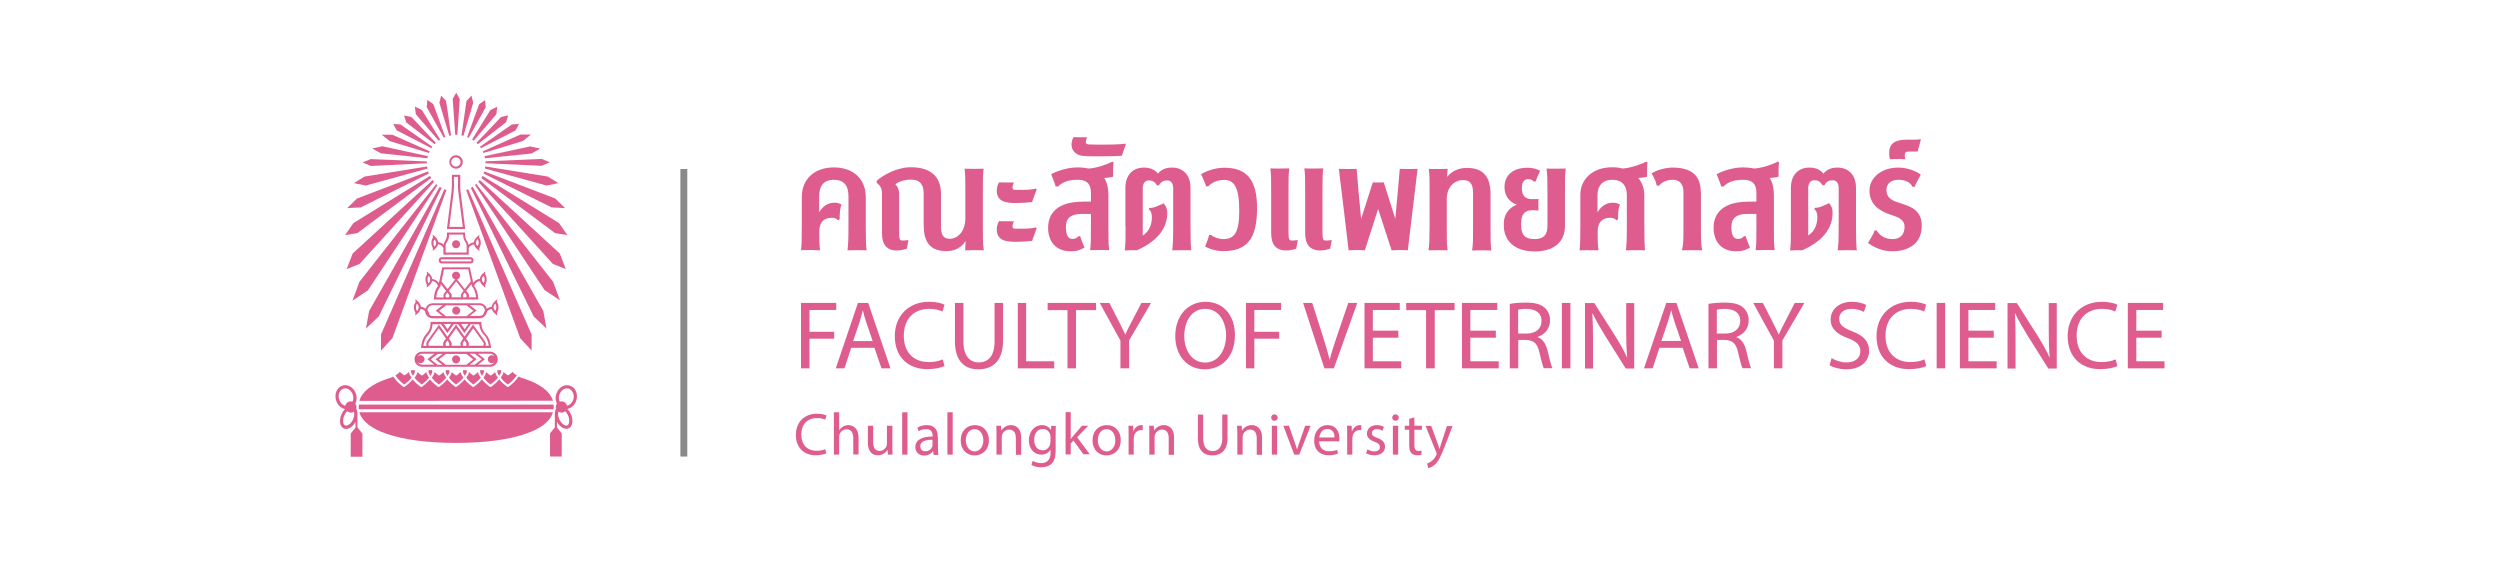 <?xml version="1.0" encoding="utf-8"?>
<!-- Generator: Adobe Illustrator 28.3.0, SVG Export Plug-In . SVG Version: 6.00 Build 0)  -->
<svg version="1.1" id="Layer_1" xmlns="http://www.w3.org/2000/svg" xmlns:xlink="http://www.w3.org/1999/xlink" x="0px" y="0px"
	 viewBox="0 0 1559 352" style="enable-background:new 0 0 1559 352;" xml:space="preserve">
<style type="text/css">
	.st0{fill:#DE5C8E;}
	.st1{fill:#898989;}
</style>
<g>
	<path class="st0" d="M237.6,208.6v10l7.1-7.7l33.7-92.4c-0.4-0.1-0.8-0.3-1.3-0.5L237.6,208.6z"/>
	<path class="st0" d="M230.2,193.9l-2,11l8-7.6l39.2-80.1c-0.4-0.2-0.8-0.5-1.2-0.7L230.2,193.9z"/>
	<path class="st0" d="M272.8,115.5c-0.3-0.2-0.5-0.5-0.8-0.7l-47.9,61l-4.3,11.7l9.6-6.4L272.8,115.5z"/>
	<path class="st0" d="M270.7,113.4c-0.3-0.4-0.7-0.8-0.9-1.1l-49.9,45.8l-3.7,9.7l8-3.2L270.7,113.4z"/>
	<path class="st0" d="M268.9,111c-0.3-0.4-0.5-0.9-0.8-1.3l-47.7,29.4l-5.2,7.5l7.6-1.2L268.9,111z"/>
	<path class="st0" d="M267.4,108.2c-0.2-0.4-0.3-0.9-0.5-1.3l-44.3,16.9l-6.1,6l8.5-0.5L267.4,108.2z"/>
	<path class="st0" d="M266.6,105.1c-0.1-0.4-0.1-0.9-0.2-1.3l-39.1,6.3l-6.6,4.1l7.4,1.5L266.6,105.1z"/>
	<path class="st0" d="M266.2,101.8c0-0.4,0-0.7,0-1.1l-35-1.5l-5.1,2.1l5.2,2.2L266.2,101.8z"/>
	<path class="st0" d="M266.5,98.7c0.1-0.5,0.2-0.9,0.3-1.3l-28.4-6.2l-6.3,1.4l5.4,3L266.5,98.7z"/>
	<path class="st0" d="M267.5,95.4c0.1-0.4,0.3-0.7,0.5-1L244.6,84H238l5,4L267.5,95.4z"/>
	<path class="st0" d="M269,92.4c0.2-0.3,0.4-0.6,0.6-0.9l-19.9-13.9l-4.5-0.3l2.2,4L269,92.4z"/>
	<path class="st0" d="M271,89.9c0.3-0.3,0.5-0.5,0.8-0.8L256.6,73L252,72l1.3,4.3L271,89.9z"/>
	<path class="st0" d="M273.5,87.7c0.3-0.2,0.7-0.5,1-0.7l-11.5-18.5l-4.3-2l0.6,4.7L273.5,87.7z"/>
	<path class="st0" d="M277.7,85.4l-7.5-20.5l-3.7-2.6l-0.4,4.5l10.6,19C277,85.7,277.3,85.6,277.7,85.4z"/>
	<path class="st0" d="M281.3,84.4L278.2,63l-3.1-3.4l-1.1,4.5l6.2,20.6C280.5,84.6,280.9,84.5,281.3,84.4z"/>
	<path class="st0" d="M284.5,84.1c0.2,0,0.4,0,0.7,0l1.5-22.3l-2.2-4l-2.2,3.9l1.6,22.4C284.1,84.1,284.3,84.1,284.5,84.1z"/>
	<path class="st0" d="M290.7,118.5l33.7,92.4l7.1,7.7v-10L291.9,118C291.5,118.2,291.1,118.4,290.7,118.5z"/>
	<path class="st0" d="M294.8,116.5c-0.4,0.3-0.8,0.5-1.2,0.7l39.2,80.1l8,7.6l-2-11L294.8,116.5z"/>
	<path class="st0" d="M344.9,175.7l-47.9-61c-0.3,0.2-0.5,0.5-0.8,0.7l43.4,65.5l9.6,6.4L344.9,175.7z"/>
	<path class="st0" d="M349.1,158.1l-49.9-45.8c-0.3,0.4-0.6,0.7-0.9,1.1l46.5,51.2l8,3.2L349.1,158.1z"/>
	<path class="st0" d="M348.6,139.1l-47.7-29.4c-0.2,0.5-0.5,0.9-0.8,1.3l46.1,34.4l7.6,1.2L348.6,139.1z"/>
	<path class="st0" d="M302,106.9c-0.1,0.5-0.3,0.9-0.5,1.3l42.4,21.1l8.5,0.5l-6.1-6L302,106.9z"/>
	<path class="st0" d="M302.6,103.8c0,0.4-0.1,0.9-0.2,1.3l38.4,10.6l7.4-1.5l-6.6-4.1L302.6,103.8z"/>
	<path class="st0" d="M302.7,101.8l35,1.6l5.2-2.2l-5.1-2.1l-35,1.5C302.7,101,302.7,101.4,302.7,101.8z"/>
	<path class="st0" d="M302.1,97.4c0.1,0.4,0.2,0.8,0.3,1.3l29.1-3l5.4-3l-6.3-1.4L302.1,97.4z"/>
	<path class="st0" d="M301.5,95.4l24.6-7.5l5-4h-6.6L301,94.4C301.2,94.7,301.3,95.1,301.5,95.4z"/>
	<path class="st0" d="M299.9,92.4l21.6-11.1l2.2-4l-4.5,0.3l-19.9,13.9C299.5,91.8,299.7,92.1,299.9,92.4z"/>
	<path class="st0" d="M298,89.9l17.6-13.7l1.3-4.3l-4.5,1.1l-15.3,16.1C297.4,89.4,297.7,89.7,298,89.9z"/>
	<path class="st0" d="M295.4,87.7l14.1-16.4l0.6-4.7l-4.3,2L294.4,87C294.8,87.2,295.1,87.4,295.4,87.7z"/>
	<path class="st0" d="M292.3,85.9l10.6-19l-0.4-4.5l-3.7,2.6l-7.5,20.5C291.6,85.6,292,85.7,292.3,85.9z"/>
	<path class="st0" d="M295.1,64.1l-1.1-4.5l-3.1,3.4l-3.1,21.4c0.4,0.1,0.8,0.2,1.2,0.3L295.1,64.1z"/>
	<path class="st0" d="M273.7,239.8c2-1.5,3.5-2.9,4.6-4.3l-0.1-0.1c-0.6-0.9-1.5-2.2-1.6-3.4c-0.7,0.7-1.5,1.3-2.4,2
		c-0.1,0.1-0.3,0.1-0.4,0.1c-0.1,0-0.3,0-0.4-0.1c-0.9-0.7-1.7-1.3-2.4-2c-0.1,1.2-1,2.5-1.6,3.4l-0.1,0.1
		C270.2,236.9,271.7,238.3,273.7,239.8z"/>
	<path class="st0" d="M252.6,233.9c-0.1,0.1-0.3,0.1-0.4,0.1s-0.3,0-0.4-0.1c-0.9-0.7-1.7-1.3-2.5-2c-0.6,0.8-1.6,1.6-2.7,2.2
		c0.1,0.2,0.2,0.3,0.3,0.5l0.2,0.2c1.1,1.7,2.8,3.3,5,5c2-1.5,3.5-2.9,4.6-4.3l-0.1-0.1c-0.6-0.9-1.5-2.2-1.6-3.4
		C254.3,232.6,253.5,233.3,252.6,233.9z"/>
	<path class="st0" d="M269.6,231.7c0-0.4-0.1-0.7-0.2-0.9h-2c-0.1,0.2-0.2,0.5-0.2,0.9c0,0.8,0.7,1.9,1.2,2.7
		C268.9,233.5,269.6,232.5,269.6,231.7z"/>
	<path class="st0" d="M280.3,231.7c0-0.4-0.1-0.7-0.2-0.9h-2c-0.1,0.2-0.2,0.5-0.2,0.9c0,0.8,0.7,1.9,1.2,2.7
		C279.6,233.5,280.3,232.5,280.3,231.7z"/>
	<path class="st0" d="M256.3,231.7c0,0.8,0.7,1.9,1.2,2.7c0.6-0.8,1.2-1.9,1.2-2.7c0-0.4-0.1-0.7-0.2-0.9h-2
		C256.4,231,256.3,231.3,256.3,231.7z"/>
	<path class="st0" d="M258.4,235.5c1.1,1.4,2.6,2.8,4.6,4.3c2-1.5,3.5-2.9,4.6-4.3l-0.1-0.1c-0.6-0.9-1.5-2.2-1.6-3.4
		c-0.9,0.8-1.7,1.5-2.4,2c-0.1,0.1-0.3,0.1-0.4,0.1s-0.3,0-0.4-0.1c-0.9-0.7-1.7-1.3-2.4-2c-0.1,1.2-1,2.5-1.6,3.4L258.4,235.5z"/>
	<path class="st0" d="M284.4,239.8c2-1.5,3.5-2.9,4.6-4.3l-0.1-0.1c-0.6-0.9-1.5-2.2-1.6-3.4c-0.9,0.8-1.7,1.5-2.4,2
		c-0.1,0.1-0.3,0.1-0.4,0.1c-0.1,0-0.3,0-0.4-0.1c-0.9-0.7-1.7-1.3-2.4-2c-0.1,1.2-1,2.5-1.6,3.4l-0.1,0.1
		C281,236.9,282.4,238.3,284.4,239.8z"/>
	<path class="st0" d="M316.7,239.8c2.3-1.7,3.9-3.3,5-5l0.2-0.2c0.1-0.2,0.2-0.3,0.4-0.5c-1-0.6-2.1-1.4-2.6-2.2
		c-0.8,0.7-1.6,1.3-2.5,2c-0.1,0.1-0.3,0.1-0.4,0.1c-0.1,0-0.3,0-0.4-0.1c-0.7-0.5-1.6-1.2-2.4-2c-0.1,1.2-1,2.5-1.6,3.4l-0.1,0.1
		C313.2,236.9,314.7,238.3,316.7,239.8z"/>
	<path class="st0" d="M310.3,230.8c-0.1,0.2-0.2,0.5-0.2,0.9c0,0.8,0.7,1.9,1.2,2.7c0.6-0.8,1.2-1.9,1.2-2.7c0-0.4-0.1-0.7-0.2-0.9
		H310.3z"/>
	<path class="st0" d="M224.1,250l120.7-0.1c-1.6-5.5-7.4-10.2-17.2-13.5c-0.8-0.3-1.7-0.5-2.5-0.8c-0.2-0.1-0.9-0.4-1.7-0.8
		c-0.1,0.2-0.3,0.4-0.4,0.6l-0.2,0.2c-1.7,2.5-4.1,4.4-5.7,5.6c-0.1,0.1-0.3,0.1-0.4,0.1c-0.1,0-0.3,0-0.4-0.1c-1.4-1-3.4-2.6-5-4.6
		c-1.6,2-3.6,3.6-5,4.6c-0.1,0.1-0.3,0.1-0.4,0.1s-0.3,0-0.4-0.1c-1.4-1-3.4-2.6-5-4.6c-1.6,2-3.6,3.6-5,4.6
		c-0.1,0.1-0.3,0.1-0.4,0.1s-0.3,0-0.4-0.1c-1.4-1-3.4-2.6-5-4.6c-1.6,2-3.6,3.6-5,4.6c-0.1,0.1-0.3,0.1-0.4,0.1
		c-0.1,0-0.3,0-0.4-0.1c-1.4-1-3.4-2.6-5-4.6c-1.6,2-3.6,3.6-5,4.6c-0.1,0.1-0.3,0.1-0.4,0.1c-0.1,0-0.3,0-0.4-0.1
		c-1.4-1-3.4-2.6-5-4.6c-1.6,2-3.6,3.6-5,4.6c-0.1,0.1-0.3,0.1-0.4,0.1s-0.3,0-0.4-0.1c-1.4-1-3.4-2.6-5-4.6c-1.6,2-3.6,3.6-5,4.6
		c-0.1,0.1-0.3,0.1-0.4,0.1s-0.3,0-0.4-0.1c-1.6-1.2-4-3.1-5.7-5.6l-0.2-0.2c-0.1-0.2-0.3-0.4-0.4-0.6c-0.9,0.5-1.7,0.8-1.7,0.8h0
		c-0.8,0.2-1.7,0.5-2.4,0.8C231.5,239.7,225.6,244.4,224.1,250z"/>
	<path class="st0" d="M291.1,231.7c0-0.4-0.1-0.7-0.2-0.9h-2c-0.1,0.2-0.2,0.5-0.2,0.9c0,0.8,0.7,1.9,1.2,2.7
		C290.4,233.5,291.1,232.5,291.1,231.7z"/>
	<path class="st0" d="M295.2,239.8c2-1.5,3.5-2.9,4.6-4.3l-0.1-0.1c-0.6-0.9-1.5-2.2-1.6-3.4c-0.7,0.7-1.5,1.3-2.4,2
		c-0.1,0.1-0.3,0.1-0.4,0.1c-0.1,0-0.3,0-0.4-0.1c-0.9-0.7-1.7-1.3-2.4-2c-0.1,1.2-1,2.5-1.6,3.4l-0.1,0.1
		C291.7,236.9,293.2,238.3,295.2,239.8z"/>
	<path class="st0" d="M301.8,231.7c0-0.4-0.1-0.7-0.2-0.9h-2c-0.1,0.2-0.2,0.5-0.2,0.9c0,0.8,0.7,1.9,1.2,2.7
		C301.1,233.5,301.8,232.5,301.8,231.7z"/>
	<path class="st0" d="M305.9,239.8c2-1.5,3.5-2.9,4.6-4.3l-0.1-0.1c-0.6-0.9-1.5-2.2-1.6-3.4c-0.7,0.7-1.5,1.3-2.4,2
		c-0.1,0.1-0.3,0.1-0.4,0.1s-0.3,0-0.4-0.1c-0.9-0.7-1.7-1.3-2.4-2c-0.1,1.2-1,2.5-1.6,3.4l-0.1,0.1
		C302.5,236.9,303.9,238.3,305.9,239.8z"/>
	<path class="st0" d="M224.1,257.1c1.6,5.5,7.4,10.2,17.2,13.5c10.8,3.7,25.7,5.6,43.1,5.6c17.4,0,32.3-1.9,43.1-5.6
		c9.9-3.3,15.7-7.9,17.3-13.5L224.1,257.1z"/>
	<path class="st0" d="M345.2,255.2c0-0.4,0.1-0.8,0.1-1.2c0-0.6,0-1.1-0.1-1.7H223.8c-0.1,0.5-0.1,1.1-0.1,1.7c0,0.4,0,0.8,0.1,1.2
		H345.2z"/>
	<path class="st0" d="M225.7,270l-2.8-3.5v-7.9h0c0.1-1.5-0.2-2.8-0.8-3.8c0.1-0.3,0.2-0.7,0.2-1c0-0.8-0.3-1.5-0.7-2.1
		c0.8-1.6,1.1-3.7,0.5-5.7c-0.9-3.4-3.8-5.8-6.8-5.8c-0.5,0-1,0.1-1.5,0.2c-3.5,0.9-5.4,5-4.3,9c0.8,3,3.1,5.2,5.7,5.7
		c-0.9,0.8-1.6,1.9-2.2,3.2c-1.7,3.8-1.1,7.8,1.4,8.9c0.5,0.2,0.9,0.3,1.4,0.3c2.1,0,4.4-1.7,5.9-4.4v3.5l-2.7,3.4
		c-0.1,0.2-0.2,0.4-0.3,0.6h0v14.2h7.3v-14.2h0C225.9,270.3,225.8,270.1,225.7,270z M211.4,248.8c-0.4-1.5-0.3-3,0.3-4.2
		c0.6-1.2,1.5-2,2.6-2.3c0.3-0.1,0.6-0.1,1-0.1c2.1,0,4.2,1.8,4.8,4.3c0.4,1.4,0.3,2.8-0.3,4c-0.3-0.1-0.7-0.2-1.1-0.2
		c-1.7,0-3,1.2-3.4,2.7C213.6,252.7,212,251,211.4,248.8z M220.2,261.5c-1.2,2.6-3.1,3.9-4.4,3.9c-0.2,0-0.4,0-0.6-0.1
		c-0.6-0.3-1-1-1.2-2c-0.2-1.3,0.1-2.9,0.7-4.3c0.5-1.1,1.2-2,1.8-2.6c0.6,0.5,1.4,0.9,2.3,0.9c0.7,0,1.4-0.2,1.9-0.6
		c0,0.2,0.1,0.3,0.1,0.5C221.1,258.4,220.8,260,220.2,261.5z"/>
	<path class="st0" d="M355.1,240.4c-0.5-0.1-1-0.2-1.5-0.2c-3,0-5.8,2.3-6.8,5.8c-0.6,2-0.3,4.1,0.5,5.7c-0.5,0.6-0.7,1.3-0.7,2.1
		c0,0.4,0.1,0.7,0.2,1c-0.6,1-0.9,2.3-0.8,3.8h0v7.9l-2.8,3.5c-0.1,0.2-0.2,0.3-0.2,0.5h0v14.2h7.3v-14.2h0c0-0.2-0.1-0.4-0.3-0.6
		l-2.7-3.4V263c1.4,2.7,3.8,4.4,5.9,4.4c0.5,0,1-0.1,1.4-0.3c2.5-1.1,3.1-5.1,1.4-8.9c-0.6-1.3-1.3-2.3-2.2-3.2
		c2.6-0.5,4.9-2.6,5.7-5.7C360.6,245.3,358.6,241.3,355.1,240.4z M354.2,259c1.3,2.9,0.8,5.7-0.4,6.3c-0.2,0.1-0.4,0.1-0.6,0.1
		c-1.3,0-3.2-1.4-4.4-3.9c-0.7-1.5-0.9-3-0.7-4.3c0-0.2,0.1-0.3,0.1-0.5c0.6,0.4,1.2,0.6,1.9,0.6c0.9,0,1.7-0.3,2.3-0.9
		C353.1,257,353.7,257.9,354.2,259z M357.6,248.8c-0.6,2.2-2.2,3.8-4.1,4.2c-0.3-1.6-1.7-2.7-3.4-2.7c-0.4,0-0.7,0.1-1.1,0.2
		c-0.5-1.2-0.6-2.6-0.3-4c0.7-2.5,2.7-4.3,4.8-4.3c0.3,0,0.7,0,1,0.1c1.1,0.3,2,1.1,2.6,2.3C357.9,245.8,358,247.3,357.6,248.8z"/>
	<path class="st0" d="M268.5,200.7v1.1c0,2.3-0.8,4.5-2.3,6c-1.5,1.6-3.4,4.4-3.6,9.2h4.2h6.5h4.2h3.1h7.6h3.1h4.2h6.5h4.2
		c-0.3-4.8-2.1-7.6-3.7-9.2c-1.4-1.4-2.3-3.6-2.3-6v-1.1H268.5z M292.1,202l-2.3,3.3l-2.3-3.3H292.1z M281.4,202l-2.3,3.3l-2.3-3.3
		H281.4z M267.4,215.6c-0.2-0.3-0.3-0.6-0.3-1c0-0.4,0.1-0.8,0.4-1.2l6.1-8.7l4.5,6.4l-1.1,1.5c-0.5,0.7-0.7,1.3-0.7,2
		c0,0.3,0.1,0.7,0.2,1h-3.4H267.4z M278.1,215.6c-0.2-0.3-0.3-0.6-0.3-1c0-0.4,0.1-0.8,0.4-1.2l0.8-1.1l0.9,1.3
		c0.2,0.4,0.3,0.7,0.3,1.1c0,0.4-0.1,0.8-0.3,1H278.1z M287.4,215.6h-5.9c0.1-0.3,0.2-0.7,0.2-1c0-0.7-0.3-1.3-0.6-1.8l-1.2-1.7
		l4.5-6.4l4.5,6.4l-1.1,1.5c-0.5,0.7-0.7,1.3-0.7,2C287.2,214.9,287.3,215.3,287.4,215.6z M288.8,215.6c-0.2-0.3-0.3-0.6-0.3-1
		c0-0.4,0.1-0.8,0.4-1.2l0.8-1.1l0.9,1.3c0.2,0.4,0.3,0.7,0.3,1.1c0,0.4-0.1,0.8-0.3,1H288.8z M295.5,215.6h-3.3
		c0.1-0.3,0.2-0.7,0.2-1c0-0.7-0.3-1.3-0.6-1.8l-1.2-1.7l4.5-6.4l6.3,8.8c0.2,0.4,0.3,0.7,0.3,1.1c0,0.4-0.1,0.8-0.3,1H295.5z
		 M301.7,208.7c1.2,1.2,2.6,3.3,3.1,6.9h-2c0.1-0.3,0.2-0.7,0.2-1c0-0.7-0.3-1.3-0.6-1.8l-7.4-10.4l-5.3,7.5l-5.3-7.5L279,210
		l-5.3-7.5l-7.2,10.2c-0.5,0.7-0.7,1.3-0.7,2c0,0.3,0.1,0.7,0.2,1h-2c0.5-3.6,1.9-5.7,3.1-6.9c1.6-1.7,2.6-4.1,2.6-6.6h5.4l3.9,5.5
		l3.9-5.5h2.8l3.9,5.5l3.9-5.5h5.3C299.1,204.6,300,207,301.7,208.7z"/>
	<path class="st0" d="M284.7,96.8l-0.7,0v0c-2.1,0.2-3.8,2-3.8,4.2c0,2.3,1.9,4.2,4.2,4.2c2.3,0,4.2-1.9,4.2-4.2
		C288.6,98.8,286.9,97,284.7,96.8L284.7,96.8z M287.2,101c0,1.6-1.3,2.9-2.9,2.9s-2.9-1.3-2.9-2.9c0-1.5,1.2-2.7,2.6-2.8l0.1,0
		l0.2,0l0.1,0C286.1,98.3,287.2,99.5,287.2,101z"/>
	<path class="st0" d="M281.8,109v6.7c0,0.3-0.1,2.8-0.2,3.7l-2.9,23.4h11.4l-2.9-23.4c-0.2-1.2-0.2-2.5-0.2-3.7V109H281.8z
		 M288.6,141.5h-8.4l2.7-21.9c0.1-0.9,0.2-3.5,0.2-3.9v-5.4h2.5l0,5.4c0,1.3,0,2.6,0.2,3.9L288.6,141.5z"/>
	<path class="st0" d="M276.6,152.6c-0.9-0.9-2.1-1.4-3.3-1.6c-0.1-0.7-0.6-2.3-2.4-3.8c-0.3-0.4-0.8-0.7-1.3-0.8
		c0.2,0.4,0.4,0.8,0.4,1.2c0,0.5-0.2,0.8-0.4,1.2c0,0-0.6,1-0.6,2.6c0,1.6,0.6,2.6,0.6,2.6c0.2,0.4,0.4,0.7,0.4,1.2
		c0,0.4-0.2,0.9-0.4,1.2c0.5-0.2,1-0.5,1.3-0.8c1.5-1.3,2.1-2.5,2.3-3.3c1.4,0.2,2.6,1,3.3,2.3l0,0v1.5v2.7h7.9h0.1h7.8v-2.7v-1.5
		l0,0c0.7-1.2,1.9-2,3.3-2.2c0.2,0.8,0.8,2.1,2.3,3.3c0.3,0.4,0.8,0.7,1.3,0.8c-0.2-0.4-0.4-0.8-0.4-1.2c0-0.5,0.2-0.8,0.4-1.2
		c0,0,0.6-1,0.6-2.6c0-1.6-0.6-2.6-0.6-2.6c-0.2-0.4-0.4-0.7-0.4-1.2c0-0.4,0.2-0.9,0.4-1.2c-0.5,0.2-1,0.5-1.3,0.8
		c-1.8,1.5-2.3,3-2.4,3.8c-1.2,0.2-2.4,0.7-3.3,1.6c-0.3-1.4-1-2.4-1.4-3c-0.5-0.8-0.8-2-0.8-3.4V145h-11.3v1.3
		c0,1.3-0.3,2.5-0.8,3.4C277.6,150.2,276.9,151.2,276.6,152.6z M272,151.5c0,0.1,0,1.1-1,2.3c-0.1-0.1-0.1-0.2-0.2-0.3l-0.1-0.1l0,0
		l0,0c0,0-0.4-0.7-0.4-1.8c0-1.2,0.4-1.8,0.4-1.8l0,0l0,0l0.1-0.1c0.1-0.1,0.1-0.2,0.2-0.3C272,150.4,272,151.4,272,151.5L272,151.5
		L272,151.5z M296.8,151.4c0-0.1,0-1.1,1-2.3c0.1,0.1,0.1,0.2,0.2,0.3l0.1,0.1l0,0l0,0c0,0,0.4,0.7,0.4,1.8c0,1.2-0.4,1.8-0.4,1.8
		l0,0l0,0l-0.1,0.1c-0.1,0.1-0.1,0.2-0.2,0.3C296.8,152.6,296.8,151.6,296.8,151.4L296.8,151.4L296.8,151.4z M278.9,150.6
		c0.1-0.1,0.1-0.2,0.2-0.3c0.6-1,1-2.5,1-4h8.7c0,1.6,0.4,3,1,4c0.1,0.1,0.1,0.2,0.2,0.3c0.4,0.6,0.8,1.3,1,2.3v3.2v1.4h-6.5h-0.1
		h-6.5v-1.4v-3.2C278,151.9,278.5,151.2,278.9,150.6z"/>
	<path class="st0" d="M284.4,154.8c1.4,0,2.5-1.1,2.5-2.5c0-1.4-1.1-2.5-2.5-2.5c-1.4,0-2.5,1.1-2.5,2.5
		C281.9,153.7,283,154.8,284.4,154.8z"/>
	<path class="st0" d="M293.5,164.3c1,0,1.8-0.8,1.8-1.8v-0.3c0-1-0.8-1.8-1.8-1.8h-18.1c-1,0-1.8,0.8-1.8,1.8v0.3
		c0,1,0.8,1.8,1.8,1.8H293.5z M274.9,162.5v-0.3c0-0.3,0.2-0.5,0.5-0.5h18.1c0.3,0,0.5,0.2,0.5,0.5v0.3c0,0.3-0.2,0.5-0.5,0.5h-18.1
		C275.1,163,274.9,162.8,274.9,162.5z"/>
	<path class="st0" d="M265.3,174.3c0,1.6,0.6,2.6,0.6,2.6c0.2,0.4,0.4,0.7,0.4,1.2c0,0.4-0.2,0.9-0.4,1.2c0.5-0.2,1-0.5,1.3-0.8
		c1.5-1.3,2.1-2.5,2.3-3.3c1.7,0.2,3.1,1.4,3.7,3.1c-0.1,0.2-0.2,0.4-0.4,0.5c-1,1.4-2.1,3.8-2.3,8h0.4h0.6h5.8h0.1h3.1h7.7h3.1h0.1
		h5.9h0.3h0.7c-0.2-4.2-1.3-6.6-2.3-8c-0.1-0.2-0.2-0.4-0.4-0.5c0.6-1.6,2-2.8,3.7-3.1c0.2,0.8,0.8,2.1,2.3,3.3
		c0.3,0.4,0.8,0.7,1.3,0.8c-0.2-0.4-0.4-0.8-0.4-1.2c0-0.5,0.2-0.8,0.4-1.2c0,0,0.6-1,0.6-2.6c0-1.6-0.6-2.6-0.6-2.6
		c-0.2-0.4-0.4-0.7-0.4-1.2c0-0.4,0.2-0.9,0.4-1.2c-0.5,0.2-1,0.5-1.3,0.8c-1.8,1.5-2.3,3-2.4,3.8c-1.7,0.2-3.2,1.1-4.1,2.5
		l-2.1-9.7h-17.2l-2.1,9.8c-0.9-1.4-2.4-2.3-4.1-2.5c-0.1-0.7-0.5-2.3-2.4-3.8c-0.3-0.4-0.8-0.7-1.3-0.8c0.2,0.4,0.4,0.8,0.4,1.2
		c0,0.5-0.2,0.8-0.4,1.2C265.9,171.7,265.3,172.7,265.3,174.3z M300.5,174.3c0-0.1,0-1.1,1-2.3c0.1,0.1,0.1,0.2,0.2,0.3l0.1,0.1l0,0
		l0,0c0,0,0.4,0.7,0.4,1.8c0,1.2-0.4,1.8-0.4,1.8l0,0l0,0l-0.1,0.1c-0.1,0.1-0.1,0.2-0.2,0.3C300.5,175.4,300.5,174.4,300.5,174.3
		L300.5,174.3L300.5,174.3z M278.1,185.4c-0.2-0.2-0.3-0.5-0.3-0.9c0-0.3,0.1-0.7,0.4-1.1l0.8-1l0.9,1.2c0.2,0.4,0.3,0.6,0.3,0.9
		c0,0.4-0.1,0.6-0.3,0.9H278.1z M281.5,185.4c0.1-0.3,0.2-0.6,0.2-0.9c0-0.7-0.3-1.3-0.6-1.7l-1.2-1.5l4.6-5.8l4.6,5.8l-1,1.3
		c-0.5,0.6-0.7,1.2-0.7,1.9c0,0.3,0.1,0.6,0.2,0.9H281.5z M288.9,185.4c-0.2-0.2-0.3-0.5-0.3-0.9c0-0.3,0.1-0.7,0.4-1.1l0.8-1
		l0.9,1.2c0.2,0.3,0.3,0.6,0.3,0.9c0,0.4-0.1,0.6-0.3,0.9H288.9z M296.9,185.4h-4.6c0.1-0.3,0.2-0.6,0.2-0.9c0-0.7-0.3-1.3-0.6-1.7
		l-1.2-1.5l3.3-4.2l0.2,1.1l0.1,0.2l0.1,0.2c0.2,0.3,0.4,0.6,0.6,0.8C295.7,180.6,296.6,182.4,296.9,185.4z M276.9,167.9H292
		l1.6,7.6l-3.8,4.8l-4.7-6c1-0.3,1.8-1.3,1.8-2.4c0-1.4-1.1-2.5-2.5-2.5c-1.4,0-2.5,1.1-2.5,2.5c0,1.2,0.8,2.1,1.9,2.4l-4.7,6
		l-3.8-4.8L276.9,167.9z M274.7,178.2l0.2-1l3.3,4.2l-1,1.3c-0.5,0.6-0.7,1.2-0.7,1.9c0,0.3,0.1,0.6,0.2,0.9H272
		c0.3-3,1.2-4.9,2-5.9c0.2-0.3,0.4-0.5,0.6-0.9l0.1-0.2l0,0l0,0c0,0,0,0,0,0L274.7,178.2z M267,172.5L267,172.5L267,172.5l0.1-0.2
		c0.1-0.1,0.1-0.2,0.2-0.3c1,1.2,1,2.2,1,2.3l0,0.1l0,0c0,0.1,0,1.1-1,2.3c-0.1-0.1-0.1-0.2-0.2-0.3l-0.1-0.1l0,0l0,0
		c0,0-0.4-0.7-0.4-1.8C266.6,173.2,267,172.5,267,172.5z"/>
	<path class="st0" d="M258.1,191.7c0,1.6,0.6,2.6,0.6,2.6c0.2,0.4,0.4,0.7,0.4,1.2c0,0.4-0.2,0.9-0.4,1.2c0.5-0.2,1-0.5,1.3-0.8
		c1.5-1.3,2.1-2.5,2.3-3.3c1.1,0.2,2.1,0.7,2.8,1.5c0.1,2.5,2.2,4.4,4.7,4.4c0,0,0,0,0.1,0c0,0,0,0,0.1,0h29c0,0,0,0,0,0
		c0,0,0,0,0,0c2.4,0,4.4-1.9,4.7-4.2c0.7-0.9,1.8-1.5,3-1.7c0.2,0.8,0.8,2.1,2.3,3.3c0.3,0.4,0.8,0.7,1.3,0.8
		c-0.2-0.4-0.4-0.8-0.4-1.2c0-0.5,0.2-0.8,0.4-1.2c0,0,0.6-1,0.6-2.6c0-1.6-0.6-2.6-0.6-2.6c-0.2-0.4-0.4-0.7-0.4-1.2
		c0-0.4,0.2-0.9,0.4-1.2c-0.5,0.2-1,0.5-1.3,0.8c-1.8,1.5-2.3,3-2.4,3.8c-1.1,0.1-2.2,0.6-3,1.3c-0.5-2-2.4-3.5-4.5-3.5c0,0,0,0,0,0
		c0,0,0,0,0,0h-29c0,0,0,0-0.1,0c0,0,0,0-0.1,0c-2.1,0-3.9,1.4-4.5,3.4c-0.8-0.6-1.8-1.1-2.9-1.2c-0.1-0.7-0.5-2.3-2.4-3.8
		c-0.3-0.4-0.8-0.7-1.3-0.8c0.2,0.4,0.4,0.8,0.4,1.2c0,0.5-0.2,0.8-0.4,1.2C258.7,189.1,258.1,190,258.1,191.7z M307.8,191.6
		c0-0.1,0-1.1,1-2.3c0.1,0.1,0.1,0.2,0.2,0.3l0.1,0.1l0,0l0,0c0,0,0.4,0.7,0.4,1.9c0,1.2-0.4,1.8-0.4,1.8l0,0l0,0l-0.1,0.1
		c-0.1,0.1-0.1,0.2-0.2,0.3C307.8,192.7,307.8,191.8,307.8,191.6L307.8,191.6L307.8,191.6z M278.1,197.2l-4.3-3.4l4.4-3.4h12.7
		l4.3,3.4l-4.3,3.4H278.1z M298.9,190.3L298.9,190.3l0.1,0l0,0c1.9,0,3.4,1.5,3.4,3.4c0,0,0,0,0,0c-0.5,0.7-0.8,1.5-1,2.3
		c-0.6,0.6-1.5,1-2.4,1c0,0,0,0-0.1,0l-0.1,0h-5.9l4.3-3.4l-4.4-3.4L298.9,190.3L298.9,190.3z M269.8,190.3L269.8,190.3L269.8,190.3
		L269.8,190.3l0.1,0c0,0,0,0,0.1,0h6.1l-4.4,3.4l4.3,3.4h-6l0,0l0,0l0,0l0,0c0,0,0,0-0.1,0c-0.9,0-1.7-0.4-2.3-1l0.1,0
		c-0.1-1-0.5-1.9-1.1-2.6C266.5,191.8,268,190.4,269.8,190.3z M259.8,189.8L259.8,189.8L259.8,189.8l0.1-0.2
		c0.1-0.1,0.1-0.2,0.2-0.3c1,1.2,1,2.2,1,2.3l0,0.1l0,0c0,0.1,0,1.1-1,2.3c-0.1-0.1-0.1-0.2-0.2-0.3l-0.1-0.1l0,0l0,0
		c0,0-0.4-0.7-0.4-1.9C259.4,190.5,259.8,189.8,259.8,189.8z"/>
	<path class="st0" d="M284.5,191.2c-1.4,0-2.5,1.1-2.5,2.5c0,1.4,1.1,2.5,2.5,2.5s2.5-1.1,2.5-2.5
		C287.1,192.4,285.9,191.2,284.5,191.2z"/>
	<path class="st0" d="M258.5,224c0,2.6,2.1,4.7,4.7,4.7c0,0,0,0,0.1,0c0,0,0,0,0.1,0h42.3c0,0,0,0,0,0c0,0,0,0,0,0
		c2.6,0,4.7-2.1,4.7-4.7c0-2.6-2.1-4.7-4.7-4.7c0,0,0,0,0,0c0,0,0,0,0,0h-42.3c0,0,0,0-0.1,0c0,0,0,0-0.1,0
		C260.6,219.3,258.5,221.4,258.5,224z M295.1,224.1l-4.3,3.4H278l-4.3-3.4l4.4-3.4h12.7L295.1,224.1z M292.9,220.6h3.2l4.3,3.4
		l-4.3,3.4h-3.2l4.3-3.4L292.9,220.6z M271.6,224.1l4.3,3.4h-3l-4.3-3.4l4.4-3.4h3L271.6,224.1z M305.5,220.6L305.5,220.6l0.1,0
		c1.2,0,2.2,0.6,2.8,1.6c-0.5-0.4-1.1-0.7-1.7-0.7c-1.4,0-2.5,1.1-2.5,2.5c0,1.4,1.1,2.5,2.5,2.5c0.7,0,1.3-0.3,1.7-0.7
		c-0.6,0.9-1.6,1.6-2.8,1.6c0,0,0,0-0.1,0l-0.1,0l0,0h-7.3l4.3-3.4l-4.4-3.4L305.5,220.6L305.5,220.6z M263.2,220.6L263.2,220.6
		l0.1,0c0,0,0.1,0,0.1,0h7.4l-4.3,3.4l4.3,3.4h-7.4l0,0l0,0l0,0l0,0c0,0,0,0-0.1,0c-1.2,0-2.3-0.7-2.9-1.7c0.5,0.5,1.1,0.8,1.8,0.8
		c1.4,0,2.5-1.1,2.5-2.5c0-1.4-1.1-2.5-2.5-2.5c-0.7,0-1.4,0.3-1.8,0.8C260.9,221.3,261.9,220.6,263.2,220.6z"/>
	<path class="st0" d="M284.4,226.6c1.4,0,2.5-1.1,2.5-2.5c0-1.4-1.1-2.5-2.5-2.5c-1.4,0-2.5,1.1-2.5,2.5
		C281.9,225.4,283,226.6,284.4,226.6z"/>
	<polygon class="st0" points="504.8,211.2 520.2,211.2 520.2,206.9 504.8,206.9 504.8,193.3 521.5,193.3 521.5,188.9 499.5,188.9 
		499.5,229.7 504.8,229.7 	"/>
	<path class="st0" d="M521.2,229.7h5.4l4.2-12.8h14.5l4.4,12.8h5.6l-13.9-40.8h-6.4L521.2,229.7z M538,193.6h0.1
		c0.6,2.4,1.2,4.8,2.1,7.4l4,11.7H532l4-11.8C536.8,198.5,537.4,196,538,193.6z"/>
	<path class="st0" d="M579.5,192.6c3.4,0,6.2,0.7,8.2,1.7l1.3-4.3c-1.4-0.7-4.6-1.8-9.7-1.8c-12.6,0-21.3,8.7-21.3,21.4
		c0,13.4,8.7,20.6,20.2,20.6c5,0,8.8-1,10.8-1.9l-1.1-4.2c-2.1,1-5.4,1.7-8.6,1.7c-9.9,0-15.7-6.4-15.7-16.4
		C563.6,198.8,569.9,192.6,579.5,192.6z"/>
	<path class="st0" d="M625.5,188.9h-5.3V213c0,9-3.9,13-9.9,13c-5.4,0-9.5-3.9-9.5-13v-24.1h-5.3v24c0,12.6,6.3,17.4,14.6,17.4
		c8.8,0,15.4-5.1,15.4-17.7V188.9z"/>
	<polygon class="st0" points="634.7,188.9 634.7,229.7 657.4,229.7 657.4,225.3 639.9,225.3 639.9,188.9 	"/>
	<polygon class="st0" points="665.7,229.7 671,229.7 671,193.4 683.5,193.4 683.5,188.9 653.3,188.9 653.3,193.4 665.7,193.4 	"/>
	<path class="st0" d="M704.1,229.7v-17.4l13.7-23.4h-6l-5.9,11.3c-1.6,3.1-3,5.7-4.1,8.4h-0.1c-1.3-2.8-2.5-5.3-4.1-8.4l-5.8-11.3
		h-6l12.9,23.5v17.3H704.1z"/>
	<path class="st0" d="M751.8,188.2c-10.9,0-18.9,8.5-18.9,21.4c0,12.3,7.6,20.7,18.3,20.7c10.4,0,18.9-7.4,18.9-21.5
		C770.1,196.8,762.9,188.2,751.8,188.2z M751.5,226.1c-8.3,0-13-7.8-13-16.5c0-9,4.4-17,13.1-17c8.8,0,13,8.5,13,16.6
		C764.5,218.4,759.8,226.1,751.5,226.1z"/>
	<polygon class="st0" points="777,229.7 782.2,229.7 782.2,211.2 797.7,211.2 797.7,206.9 782.2,206.9 782.2,193.3 798.9,193.3 
		798.9,188.9 777,188.9 	"/>
	<path class="st0" d="M831.8,229.7l14.6-40.8h-5.6l-6.9,20.2c-1.8,5.3-3.5,10.5-4.7,15.2h-0.1c-1.1-4.8-2.6-9.7-4.4-15.3l-6.4-20.1
		h-5.7l13.3,40.8H831.8z"/>
	<polygon class="st0" points="856.1,210.6 872,210.6 872,206.2 856.1,206.2 856.1,193.3 872.9,193.3 872.9,188.9 850.9,188.9 
		850.9,229.7 873.8,229.7 873.8,225.3 856.1,225.3 	"/>
	<polygon class="st0" points="876.9,193.4 889.3,193.4 889.3,229.7 894.7,229.7 894.7,193.4 907.1,193.4 907.1,188.9 876.9,188.9 	
		"/>
	<polygon class="st0" points="916.9,210.6 932.8,210.6 932.8,206.2 916.9,206.2 916.9,193.3 933.7,193.3 933.7,188.9 911.7,188.9 
		911.7,229.7 934.6,229.7 934.6,225.3 916.9,225.3 	"/>
	<path class="st0" d="M958.9,210.3v-0.2c4.3-1.5,7.7-5,7.7-10.4c0-3.1-1.2-5.9-3.2-7.7c-2.5-2.3-6.2-3.3-11.8-3.3
		c-3.6,0-7.4,0.3-10.1,0.8v40.2h5.3V212h5c4.8,0.2,7,2.3,8.2,7.9c1.2,5.1,2.1,8.6,2.7,9.7h5.4c-0.8-1.6-1.8-5.5-3.1-11.2
		C963.9,214.3,962,211.3,958.9,210.3z M952.1,208h-5.4v-14.9c0.8-0.2,2.7-0.5,5.2-0.5c5.6,0.1,9.4,2.4,9.4,7.6
		C961.3,204.9,957.7,208,952.1,208z"/>
	<rect x="974" y="188.9" class="st0" width="5.3" height="40.8"/>
	<path class="st0" d="M1014.1,206c0,6.4,0.1,11.3,0.6,16.8l-0.1,0.1c-1.9-4.2-4.3-8.5-7.3-13.3l-13.1-20.6h-5.8v40.8h5v-17.4
		c0-6.8-0.1-11.7-0.4-16.8l0.2-0.1c2.1,4.4,4.8,9.1,7.6,13.6l13,20.7h5.3v-40.8h-5V206z"/>
	<path class="st0" d="M1039.1,188.9l-13.9,40.8h5.4l4.2-12.8h14.5l4.4,12.8h5.6l-13.9-40.8H1039.1z M1036,212.7l4-11.8
		c0.8-2.5,1.5-5,2.1-7.4h0.1c0.6,2.4,1.2,4.8,2.1,7.4l4,11.7H1036z"/>
	<path class="st0" d="M1082.8,210.3v-0.2c4.3-1.5,7.7-5,7.7-10.4c0-3.1-1.2-5.9-3.2-7.7c-2.5-2.3-6.2-3.3-11.8-3.3
		c-3.6,0-7.4,0.3-10.1,0.8v40.2h5.3V212h5c4.8,0.2,7,2.3,8.2,7.9c1.2,5.1,2.1,8.6,2.7,9.7h5.4c-0.8-1.6-1.8-5.5-3.1-11.2
		C1087.8,214.3,1085.9,211.3,1082.8,210.3z M1076,208h-5.4v-14.9c0.8-0.2,2.7-0.5,5.2-0.5c5.6,0.1,9.4,2.4,9.4,7.6
		C1085.2,204.9,1081.6,208,1076,208z"/>
	<path class="st0" d="M1113.4,200.2c-1.6,3.1-3,5.7-4.1,8.4h-0.1c-1.3-2.8-2.5-5.3-4.1-8.4l-5.8-11.3h-6l12.9,23.5v17.3h5.3v-17.4
		l13.7-23.4h-6L1113.4,200.2z"/>
	<path class="st0" d="M1155,206.6c-5.6-2.2-8.1-4.1-8.1-7.9c0-2.8,2.1-6.1,7.7-6.1c3.7,0,6.4,1.2,7.7,1.9l1.5-4.3c-1.8-1-4.8-2-9-2
		c-7.9,0-13.2,4.7-13.2,11.1c0,5.7,4.1,9.2,10.8,11.6c5.5,2.1,7.7,4.3,7.7,8.1c0,4.1-3.1,7-8.5,7c-3.6,0-7.1-1.2-9.4-2.7l-1.3,4.4
		c2.2,1.5,6.5,2.6,10.4,2.6c9.6,0,14.3-5.4,14.3-11.7C1165.4,212.6,1161.9,209.2,1155,206.6z"/>
	<path class="st0" d="M1191.7,192.6c3.4,0,6.2,0.7,8.2,1.7l1.3-4.3c-1.4-0.7-4.6-1.8-9.7-1.8c-12.6,0-21.3,8.7-21.3,21.4
		c0,13.4,8.7,20.6,20.2,20.6c5,0,8.8-1,10.8-1.9l-1.1-4.2c-2.1,1-5.4,1.7-8.6,1.7c-9.9,0-15.7-6.4-15.7-16.4
		C1175.8,198.8,1182.1,192.6,1191.7,192.6z"/>
	<rect x="1207.7" y="188.9" class="st0" width="5.3" height="40.8"/>
	<polygon class="st0" points="1227.5,210.6 1243.3,210.6 1243.3,206.2 1227.5,206.2 1227.5,193.3 1244.2,193.3 1244.2,188.9 
		1222.2,188.9 1222.2,229.7 1245.1,229.7 1245.1,225.3 1227.5,225.3 	"/>
	<path class="st0" d="M1277.6,206c0,6.4,0.1,11.3,0.6,16.8l-0.1,0.1c-1.9-4.2-4.3-8.5-7.3-13.3l-13.1-20.6h-5.8v40.8h5v-17.4
		c0-6.8-0.1-11.7-0.4-16.8l0.2-0.1c2.1,4.4,4.8,9.1,7.6,13.6l13,20.7h5.3v-40.8h-5V206z"/>
	<path class="st0" d="M1310.9,192.6c3.4,0,6.2,0.7,8.2,1.7l1.3-4.3c-1.4-0.7-4.6-1.8-9.7-1.8c-12.6,0-21.3,8.7-21.3,21.4
		c0,13.4,8.7,20.6,20.2,20.6c5,0,8.8-1,10.8-1.9l-1.1-4.2c-2.1,1-5.4,1.7-8.6,1.7c-9.9,0-15.7-6.4-15.7-16.4
		C1294.9,198.8,1301.3,192.6,1310.9,192.6z"/>
	<polygon class="st0" points="1332.2,225.3 1332.2,210.6 1348,210.6 1348,206.2 1332.2,206.2 1332.2,193.3 1348.9,193.3 
		1348.9,188.9 1326.9,188.9 1326.9,229.7 1349.8,229.7 1349.8,225.3 	"/>
	<path class="st0" d="M511.4,156.1c-0.5-3.5-0.5-7.9-0.5-11.8c0-5.7,3-8.5,7.7-8.5c2,0,3.2,0.6,4,1.6l1-0.7c0-2.7,0.1-6.8,1.2-9.1
		c-1.4-0.9-3-1.2-4.3-1.2c-4.4,0-7.4,2.3-9.6,5.8l-0.1-0.1v-9.6c0-7.1,3.3-10.4,9.2-10.4c6,0,9.1,3.3,9.1,10.4V141
		c0,8.8-0.2,11.8-0.6,15.1c1.6,0,4.6-0.1,6-0.1c1.3,0,4.4,0,5.9,0.1c-0.4-3.3-0.5-6.3-0.5-15.1v-18c0-11.8-8.2-18.6-19.9-18.6
		c-11.6,0-20,6.8-20,18.5v18c0,8.8-0.1,11.8-0.5,15.1c1.2,0,4.4-0.1,6-0.1C507.3,155.9,510.2,156,511.4,156.1z"/>
	<path class="st0" d="M602.1,150.2c0,2-0.2,5.9-0.2,5.9c1.5,0,4.3-0.1,5.6-0.1s4.5,0,6,0.1c-0.6-4-0.6-6.5-0.6-15.1v-20.6
		c0-9.1,0-11.2,0.5-15.2c-1.4,0-4.7,0.1-6,0.1c-1.3,0-4.5-0.1-5.9-0.1c0.5,4,0.5,6,0.5,15.2V136c0,8.8-5.2,12.9-9.6,12.9
		c-4.3,0-5.6-2.4-5.6-8V121c0-10.4-5.9-16.7-18.8-16.7c-8.8,0-17.2,4.9-21.3,8.4v1.3c0,0,3.3,2.1,3.3,6v25.4
		c0,7.1,2.9,10.8,9.4,10.8c1.7,0,3.4-0.3,6.1-1.1l1-5.4c-1.5,0.2-2.5,0.3-3.8,0.3c-1.6,0-2-0.8-2-5.5V121c0-3.2-1.3-5.1-2.4-6.2
		c2.3-1.5,5.3-2.8,9.7-2.8c6.3,0,8,3.6,8,9v19c0,10.5,3.5,16.6,14.3,16.6C595.7,156.6,600.1,154,602.1,150.2z"/>
	<path class="st0" d="M633.9,126.6c3.9,0,6-0.2,9.7-0.6c0.4-0.9,1.1-3.2,2.9-8l-0.5-0.4c-2.4,0.6-5.1,0.8-8.7,0.8
		c-1.6,0-2.8,0-4.4,0c-1.2,0-1.5-0.6-1.5-1.6c0-0.7,0.4-2.1,0.9-3c-0.6,0-3.9,0-4.7,0c-1.4,0-2.9,0-4.6-0.1
		c-1.1,1.9-1.4,3.7-1.4,5.3C621.6,126.4,628.6,126.6,633.9,126.6z"/>
	<path class="st0" d="M633.9,150.8c3.9,0,6-0.2,9.7-0.6c0.4-0.9,1.1-3.2,2.9-8l-0.5-0.4c-2.4,0.6-5.1,0.8-8.7,0.8
		c-1.6,0-2.8,0-4.4,0c-1.2,0-1.5-0.6-1.5-1.6c0-0.7,0.4-2.1,0.9-3c-0.6,0-3.9,0-4.7,0c-1.4,0-2.9,0-4.6-0.1
		c-1.1,1.9-1.4,3.7-1.4,5.3C621.6,150.6,628.6,150.8,633.9,150.8z"/>
	<path class="st0" d="M674.8,125.8c-14,0-21.2,6.2-21.2,16.2c0,8.6,4.8,14.7,14,14.7c4.3,0,6.1-0.9,8.7-2.3
		c-1.7-4.4-2.4-5.6-2.6-7.1h-1.2c-0.8,1-1.8,1.7-3.7,1.7c-2.9,0-4.1-2.5-4.1-7.6c0-5.2,3-8,9.7-8h5.9v7.5c0,8.6,0,11.1-0.5,15.1
		c1.5,0,4.7-0.1,6-0.1c1.3,0,4.4,0,5.9,0.1c-0.5-4-0.5-6-0.5-15.1v-19.3c0-4.4-0.9-8-2.6-10.6c1.9-0.1,3.8-0.4,5.5-0.8
		c0-3.4,0-7.5,0.3-9l-0.7-0.4c-4.1,2-9.7,3.9-14.6,4.3c-2.1-0.4-4.5-0.7-7.2-0.7c-6.4,0-12.8,2.3-16.4,4.2c1.7,4.4,2.4,6,2.8,7.7
		h1.5c2.2-2.1,5.2-4.2,12.2-4.2c5.8,0,8.3,2.6,8.3,8.2v5.4H674.8z"/>
	<path class="st0" d="M674.5,97.1c2.4,0.4,7.5,0.4,11.2,0.4s11-0.1,13.9-0.4c0.5-1.5,2-6,2.5-7.3l-0.2-0.2
		c-4.4,0.6-11.5,0.6-16.3,0.6c-2.3,0-3.4,0-5.9-0.1c-1.6,0-2.6-0.3-2.6-1.5c0-0.7,0.3-1.7,0.8-3c-2,0.1-6.9,0-8.4-0.1
		c-0.8,1.2-1.3,3-1.3,4.9C668.3,93.9,670.9,96.5,674.5,97.1z"/>
	<path class="st0" d="M701.9,141c0,8.6,0,11.2-0.5,15.2c0.8,0,3.6-0.2,4.5-0.2c0.8,0,2.1,0,3,0.1c13.2-5.8,19-14.1,19-23.3
		c0-2.4-0.8-4.5-2.3-6c-3.7,1.6-5.7,2.9-8.9,2.9l-0.3,0.8c1.2,1,1.9,2.2,1.9,5c0,5.8-2.6,9.5-5.7,11.4v-29.4c0-3.8,1.9-5,3.9-5
		c2,0,3.6,0.7,5,3.1h1.2c1.3-2.4,3-3.1,5.1-3.1c1.9,0,3.8,1.2,3.8,5V141c0,8.8-0.2,11.8-0.6,15.1c1.6,0,4.7-0.1,6-0.1
		c1.3,0,4.4,0,5.9,0.1c-0.4-3.3-0.5-6.3-0.5-15.1v-23.8c0-8.1-4.6-12.7-11.6-12.7c-4.4,0-7.1,1.7-8.7,3.8c-1.6-2.1-4.3-3.8-8.7-3.8
		c-7,0-11.6,4.6-11.6,12.7V141z"/>
	<path class="st0" d="M753.4,116.3c1.8-2.1,5.2-4.1,10-4.1c6,0,9.4,4.2,9.4,19.3c0,13.3-2.9,17.6-9.9,17.6c-3.1,0-6.8-1.5-7.6-2.6
		H754c-0.3,1.5-1,3.5-2.5,7.2c2.6,1.6,7.2,2.9,11.2,2.9c14.8,0,21.2-7.4,21.2-26.8c0-17.2-6-25.2-20.4-25.2c-5.9,0-11.3,2.1-14.5,4
		c1.2,2.8,2.6,5.6,3.1,7.6H753.4z"/>
	<path class="st0" d="M792.7,145.4c0,7.1,3,10.8,9.5,10.8c1.7,0,3.4-0.3,6.1-1.1l1-5.4c-1.5,0.2-2.5,0.3-3.8,0.3c-1.6,0-2-0.8-2-5.5
		v-24.3c0-9.1,0-11.2,0.5-15.2c-1.4,0-4.6,0.1-5.9,0.1s-4.5,0-5.9-0.1c0.5,4,0.5,6,0.5,15.2V145.4z"/>
	<path class="st0" d="M813.9,145.4c0,7.1,3,10.8,9.5,10.8c1.7,0,3.4-0.3,6.1-1.1l1-5.4c-1.5,0.2-2.5,0.3-3.8,0.3c-1.6,0-2-0.8-2-5.5
		v-24.3c0-9.1,0-11.2,0.5-15.2c-1.4,0-4.6,0.1-5.9,0.1c-1.3,0-4.5,0-5.9-0.1c0.5,4,0.5,6,0.5,15.2V145.4z"/>
	<path class="st0" d="M846,155.9c1.8,0,4.2,0.1,5.1,0.2l8.3-25.8l8.4,25.8c1,0,3.2-0.2,5.1-0.2c1.8,0,4,0.1,5,0.2
		c0,0,5-41.7,6.1-50.8c-1.5,0-4.6,0.1-5.7,0.1s-3.9-0.1-5.4-0.1c-0.5,7.2-2,22-2.8,31.1l-7.2-22.7c-1,0.1-2.2,0.1-3.4,0.1
		c-1.2,0-2.4,0-3.4-0.1l-7.3,22.8c-0.9-9-2.3-23.9-2.8-31.2c-1.5,0-4.3,0.1-5.4,0.1s-4.2-0.1-5.7-0.1c1.2,9.1,6.1,50.8,6.1,50.8
		C842,156.1,844.2,155.9,846,155.9z"/>
	<path class="st0" d="M890.8,156.1c1.4,0,4.7-0.1,6-0.1c1.3,0,4.5,0.1,5.9,0.1c-0.5-4-0.5-6-0.5-15.2V123
		c0.5-6.5,4.7-10.7,10.2-10.7c4.3,0,6.2,2.4,6.2,8V141c0,9.1,0,11.2-0.6,15.2c1.4,0,4.7-0.1,6-0.1c1.3,0,4.5,0.1,6,0.1
		c-0.5-4-0.5-6-0.5-15.2v-19.7c0-10.5-4-16.6-14.8-16.6c-5.2,0-9.4,2.1-12.3,5.6c0-1.7,0.2-3.1,0.4-5c-1.6,0-4.5,0.1-5.8,0.1
		c-1.3,0-4.5,0-6-0.1c0.5,4,0.5,6.5,0.5,15.1V141C891.4,150.1,891.4,152.2,890.8,156.1z"/>
	<path class="st0" d="M975.9,120.3c0-9.1,0-11.2,0.5-15.2c-1.4,0-4.7,0.1-6,0.1s-4.5,0-6-0.1c0.5,4,0.6,6,0.6,15.2v20.4
		c0,6-2.6,8.4-8.1,8.4c-5.6,0-8.3-2.4-8.3-8.4V139c0-5.7,2.6-7.9,6.8-7.9c1.7,0,4,0.2,4,0.2c0-0.7-0.1-3-0.1-3.6
		c0-0.7,0.1-2.8,0.1-3.6c0,0-2.9,0.1-4,0.1c-4,0-6.4-2-6.4-6.9c0-3.6,1.5-5.6,4-5.6c1.6,0,2.6,0.5,3.4,1.5h1.2
		c0.2-0.7,1.3-3.5,2.8-6.7c-2.2-1.2-4.9-1.9-7.7-1.9c-9.1,0-14.5,4.5-14.5,12.2c0,6,3.9,9.6,7.6,10.8v0.1c-4.2,1.5-8,5.5-8,11.5v1.6
		c0,9.1,6.5,16,19.2,16c12.7,0,18.9-6.5,18.9-15.9V120.3z"/>
	<path class="st0" d="M1025.4,141v-19.3c0-4-1.3-7.7-3.7-10.7c1.9-0.1,3.8-0.4,5.4-0.8c0-3.4,0-7.5,0.3-9l-0.7-0.4
		c-4.2,2-9.9,3.9-14.8,4.3c-1.9-0.5-4-0.8-6.4-0.8c-12.8,0-20,7.8-20,17.2V141c0,8.8-0.1,11.8-0.5,15.1c1.2,0,4.4-0.1,6-0.1
		c1.7,0,4.6,0.1,5.8,0.1c-0.5-3.5-0.5-7.9-0.5-11.8c0-5.7,3-8.5,7.7-8.5c2,0,3.2,0.6,4,1.6l1-0.7c0-2.7,0.1-6.8,1.2-9.1
		c-1.4-0.9-3-1.2-4.3-1.2c-4.4,0-7.4,2.3-9.6,5.8l-0.1-0.1v-10.5c0-5.9,3.3-9.5,9.2-9.5c6,0,9.1,3.6,9.1,9.5V141
		c0,8.8-0.2,11.8-0.6,15.1c1.6,0,4.6-0.1,6-0.1s4.4,0,5.9,0.1C1025.6,152.8,1025.4,149.8,1025.4,141z"/>
	<path class="st0" d="M1060.6,119.8c0-10.5-6-15.3-17.5-15.3c-4.8,0-10.2,1.7-13.2,3.6c2.3,3.8,3,6.1,3.2,7.7h1.4
		c1.6-1.9,4.3-3.7,8.8-3.7c3.5,0,6.5,2.1,6.5,7.6V141c0,8.6,0,10.7-0.9,15.1c1.6,0,5.1-0.1,6.4-0.1c1.2,0,4.7,0,6.2,0.1
		c-0.8-4.4-0.8-6-0.8-15.1V119.8z"/>
	<path class="st0" d="M1089.8,125.8c-14,0-21.2,6.2-21.2,16.2c0,8.6,4.8,14.7,14,14.7c4.3,0,6.1-0.9,8.7-2.3
		c-1.7-4.4-2.4-5.6-2.6-7.1h-1.2c-0.8,1-1.8,1.7-3.7,1.7c-2.9,0-4.1-2.5-4.1-7.6c0-5.2,3-8,9.7-8h5.9v7.5c0,8.6,0,11.1-0.5,15.1
		c1.5,0,4.7-0.1,6-0.1c1.3,0,4.4,0,5.9,0.1c-0.5-4-0.5-6-0.5-15.1v-19.3c0-4.4-0.9-8-2.6-10.6c1.9-0.1,3.8-0.4,5.5-0.8
		c0-3.4,0-7.5,0.3-9l-0.7-0.4c-4.1,2-9.7,3.9-14.6,4.3c-2.1-0.4-4.5-0.7-7.2-0.7c-6.4,0-12.8,2.3-16.4,4.2c1.7,4.4,2.4,6,2.8,7.7
		h1.5c2.2-2.1,5.2-4.2,12.2-4.2c5.8,0,8.3,2.6,8.3,8.2v5.4H1089.8z"/>
	<path class="st0" d="M1140.6,126.7c-3.7,1.6-5.7,2.9-8.9,2.9l-0.3,0.8c1.2,1,1.9,2.2,1.9,5c0,5.8-2.6,9.5-5.7,11.4v-29.4
		c0-3.8,1.9-5,3.9-5c2,0,3.6,0.7,5,3.1h1.2c1.3-2.4,3-3.1,5.1-3.1c1.9,0,3.8,1.2,3.8,5V141c0,8.8-0.2,11.8-0.6,15.1
		c1.6,0,4.7-0.1,6-0.1c1.3,0,4.4,0,5.9,0.1c-0.4-3.3-0.5-6.3-0.5-15.1v-23.8c0-8.1-4.6-12.7-11.6-12.7c-4.4,0-7.1,1.7-8.7,3.8
		c-1.6-2.1-4.3-3.8-8.7-3.8c-7,0-11.6,4.6-11.6,12.7V141c0,8.6,0,11.2-0.5,15.2c0.8,0,3.6-0.2,4.5-0.2c0.8,0,2.1,0,3,0.1
		c13.2-5.8,19-14.1,19-23.3C1142.9,130.3,1142.1,128.2,1140.6,126.7z"/>
	<path class="st0" d="M1180.2,149.1c-5.1,0-8-2.4-10-5.4h-1.2c-0.6,2.2-2,4.1-4.1,7.8c3.6,2.8,9.2,5.2,14.9,5.2
		c11.1,0,18.6-5.3,18.6-15.9c0-9.7-6.8-12-13.1-14c-4.5-1.4-8.9-2.8-8.9-8.4c0-3.7,2.6-6.3,7.6-6.3c4,0,7.5,1.7,8.6,4.4h1.4
		c0.8-2.4,1.6-3.2,3.8-7.6c-2.8-2.2-8.4-4.4-14.1-4.4c-10.3,0-17.9,6.2-17.9,14.4c0,8.8,6.6,12.9,13.5,15.1c4.3,1.4,8.4,2.7,8.4,7.6
		C1187.6,145.9,1185.3,149.1,1180.2,149.1z"/>
	<path class="st0" d="M1183.3,99.2c0.8,0,4,0,4.8,0.1c-0.1-0.9-0.3-1.2-0.3-2.4c0-1.8,0.6-2.4,2.9-2.4h5.2c0.3-2,1.4-4.8,1.9-7.4
		l-0.3-0.4c-0.3,0.1-0.7,0.4-3.7,0.4h-4.8c-7.8,0-10.9,2.7-10.9,8.4c0,2,0.4,3.8,0.4,3.8C1179.4,99.2,1182.4,99.2,1183.3,99.2z"/>
	<path class="st0" d="M509.5,260.7c2.1,0,3.8,0.4,5.1,1l0.8-2.6c-0.9-0.4-2.8-1.1-6-1.1c-7.8,0-13.1,5.3-13.1,13.2
		c0,8.2,5.3,12.7,12.4,12.7c3,0,5.4-0.6,6.6-1.2l-0.7-2.6c-1.3,0.6-3.3,1-5.3,1c-6.1,0-9.6-3.9-9.6-10.1
		C499.7,264.5,503.6,260.7,509.5,260.7z"/>
	<path class="st0" d="M529,265.1c-1.2,0-2.4,0.4-3.3,0.9c-1,0.6-1.8,1.4-2.3,2.3h-0.1v-11.2H520v26.4h3.3v-10.9c0-0.6,0-1.1,0.2-1.6
		c0.6-1.8,2.3-3.3,4.4-3.3c3.1,0,4.2,2.5,4.2,5.4v10.3h3.3v-10.7C535.3,266.6,531.4,265.1,529,265.1z"/>
	<path class="st0" d="M556.4,265.5h-3.3v11c0,0.6-0.1,1.2-0.3,1.7c-0.6,1.5-2.1,3-4.3,3c-3,0-4-2.3-4-5.7v-10h-3.3V276
		c0,6.3,3.4,7.9,6.2,7.9c3.2,0,5.1-1.9,6-3.3h0.1l0.2,2.9h2.9c-0.1-1.4-0.1-3.1-0.1-4.9V265.5z"/>
	<rect x="562.6" y="257.1" class="st0" width="3.3" height="26.4"/>
	<path class="st0" d="M584.8,272.5c0-3.6-1.3-7.4-6.8-7.4c-2.3,0-4.4,0.6-5.9,1.6l0.7,2.2c1.3-0.8,3-1.3,4.7-1.3
		c3.7,0,4.1,2.7,4.1,4.2v0.4c-7,0-10.8,2.3-10.8,6.7c0,2.6,1.9,5.2,5.5,5.2c2.6,0,4.5-1.3,5.5-2.7h0.1l0.3,2.3h3
		c-0.2-1.2-0.3-2.8-0.3-4.3V272.5z M581.6,277.4c0,0.3-0.1,0.7-0.2,1c-0.5,1.5-2,3-4.4,3c-1.7,0-3.1-1-3.1-3.1
		c0-3.5,4.1-4.1,7.6-4.1V277.4z"/>
	<rect x="590.8" y="257.1" class="st0" width="3.3" height="26.4"/>
	<path class="st0" d="M608,265.1c-5,0-8.9,3.5-8.9,9.6c0,5.7,3.8,9.3,8.6,9.3c4.4,0,9-2.9,9-9.6C616.6,268.9,613.1,265.1,608,265.1z
		 M607.8,281.5c-3.2,0-5.5-3-5.5-6.9c0-3.4,1.7-7,5.5-7s5.4,3.9,5.4,6.9C613.3,278.5,610.9,281.5,607.8,281.5z"/>
	<path class="st0" d="M630.5,265.1c-3,0-5.1,1.7-6,3.4h-0.1l-0.2-3h-2.9c0.1,1.5,0.1,3,0.1,4.9v13.1h3.3v-10.8
		c0-0.6,0.1-1.1,0.2-1.5c0.6-1.8,2.2-3.3,4.4-3.3c3.1,0,4.2,2.4,4.2,5.3v10.4h3.3v-10.8C636.8,266.6,633,265.1,630.5,265.1z"/>
	<path class="st0" d="M655.4,268.2L655.4,268.2c-0.9-1.5-2.6-3.1-5.7-3.1c-4.1,0-8.1,3.5-8.1,9.6c0,5,3.2,8.8,7.7,8.8
		c2.8,0,4.7-1.3,5.7-3h0.1v2c0,4.5-2.5,6.3-5.8,6.3c-2.2,0-4.1-0.7-5.3-1.4l-0.8,2.5c1.5,1,3.8,1.5,6,1.5c2.3,0,4.8-0.5,6.5-2.2
		c1.7-1.6,2.6-4.1,2.6-8.2v-10.5c0-2.2,0.1-3.6,0.1-4.9h-2.9L655.4,268.2z M655,275.8c0,0.6-0.1,1.2-0.3,1.7
		c-0.7,2.1-2.5,3.3-4.5,3.3c-3.5,0-5.3-2.9-5.3-6.5c0-4.2,2.2-6.8,5.4-6.8c2.4,0,4,1.6,4.6,3.5c0.1,0.4,0.2,0.9,0.2,1.5V275.8z"/>
	<path class="st0" d="M678.6,265.5h-3.9l-5.3,6.2c-0.5,0.6-1.2,1.4-1.6,2h-0.1v-16.7h-3.2v26.4h3.2v-6.8l1.7-1.9l6.2,8.6h4
		l-7.9-10.6L678.6,265.5z"/>
	<path class="st0" d="M690.2,265.1c-5,0-8.9,3.5-8.9,9.6c0,5.7,3.8,9.3,8.6,9.3c4.4,0,9-2.9,9-9.6
		C698.9,268.9,695.4,265.1,690.2,265.1z M690.1,281.5c-3.2,0-5.5-3-5.5-6.9c0-3.4,1.7-7,5.5-7c3.9,0,5.4,3.9,5.4,6.9
		C695.6,278.5,693.2,281.5,690.1,281.5z"/>
	<path class="st0" d="M706.8,269h-0.1l-0.1-3.5h-2.9c0.1,1.7,0.1,3.5,0.1,5.6v12.4h3.2v-9.6c0-0.6,0.1-1.1,0.1-1.5
		c0.4-2.5,2.1-4.2,4.4-4.2c0.4,0,0.8,0,1.1,0.1v-3.1c-0.3-0.1-0.6-0.1-0.9-0.1C709.6,265.1,707.6,266.6,706.8,269z"/>
	<path class="st0" d="M725.8,265.1c-3,0-5.1,1.7-6,3.4h-0.1l-0.2-3h-2.9c0.1,1.5,0.1,3,0.1,4.9v13.1h3.3v-10.8
		c0-0.6,0.1-1.1,0.2-1.5c0.6-1.8,2.2-3.3,4.4-3.3c3.1,0,4.2,2.4,4.2,5.3v10.4h3.3v-10.8C732.2,266.6,728.3,265.1,725.8,265.1z"/>
	<path class="st0" d="M762.2,273.3c0,5.5-2.4,8-6.1,8c-3.3,0-5.8-2.4-5.8-8v-14.8h-3.3v14.8c0,7.8,3.9,10.7,9,10.7
		c5.4,0,9.5-3.2,9.5-10.9v-14.6h-3.3V273.3z"/>
	<path class="st0" d="M780.6,265.1c-3,0-5.1,1.7-6,3.4h-0.1l-0.2-3h-2.9c0.1,1.5,0.2,3,0.2,4.9v13.1h3.3v-10.8
		c0-0.6,0.1-1.1,0.2-1.5c0.6-1.8,2.2-3.3,4.4-3.3c3.1,0,4.2,2.4,4.2,5.3v10.4h3.3v-10.8C787,266.6,783.1,265.1,780.6,265.1z"/>
	<path class="st0" d="M794.7,258.4c-1.2,0-2,0.9-2,2c0,1.1,0.8,2,2,2c1.3,0,2.1-0.9,2.1-2C796.7,259.3,795.9,258.4,794.7,258.4z"/>
	<rect x="793.1" y="265.5" class="st0" width="3.3" height="18"/>
	<path class="st0" d="M810.4,275.6c-0.6,1.6-1.1,3.1-1.5,4.6h-0.1c-0.4-1.5-0.9-3-1.5-4.6l-3.5-10.1h-3.5l6.8,18h3.1l7.1-18h-3.4
		L810.4,275.6z"/>
	<path class="st0" d="M827.9,265.1c-5.2,0-8.4,4.3-8.4,9.7s3.3,9.1,8.9,9.1c2.9,0,4.8-0.6,6-1.1l-0.6-2.3c-1.2,0.5-2.6,0.9-5,0.9
		c-3.3,0-6.1-1.8-6.2-6.2h12.6c0-0.3,0.1-0.9,0.1-1.5C835.4,270.3,833.8,265.1,827.9,265.1z M822.7,272.8c0.3-2.3,1.7-5.3,5-5.3
		c3.7,0,4.6,3.2,4.5,5.3H822.7z"/>
	<path class="st0" d="M843.1,269H843l-0.1-3.5H840c0.1,1.7,0.1,3.5,0.1,5.6v12.4h3.2v-9.6c0-0.6,0.1-1.1,0.1-1.5
		c0.4-2.5,2.1-4.2,4.4-4.2c0.4,0,0.8,0,1.1,0.1v-3.1c-0.3-0.1-0.6-0.1-0.9-0.1C845.9,265.1,844,266.6,843.1,269z"/>
	<path class="st0" d="M858.9,273.1c-2.3-0.9-3.4-1.6-3.4-3c0-1.3,1.1-2.5,3-2.5c1.7,0,3,0.6,3.7,1l0.8-2.4c-1-0.6-2.6-1.1-4.4-1.1
		c-3.9,0-6.2,2.4-6.2,5.3c0,2.2,1.5,3.9,4.8,5.1c2.4,0.9,3.3,1.7,3.3,3.3c0,1.5-1.1,2.7-3.5,2.7c-1.6,0-3.3-0.7-4.3-1.3l-0.8,2.5
		c1.3,0.7,3.1,1.2,5.1,1.2c4.3,0,6.7-2.2,6.7-5.4C863.6,275.8,862,274.2,858.9,273.1z"/>
	<path class="st0" d="M870.2,258.4c-1.2,0-2,0.9-2,2c0,1.1,0.8,2,2,2c1.3,0,2.1-0.9,2.1-2C872.2,259.3,871.4,258.4,870.2,258.4z"/>
	<rect x="868.6" y="265.5" class="st0" width="3.3" height="18"/>
	<path class="st0" d="M882,260.3l-3.2,0.9v4.3H876v2.5h2.8v9.8c0,2.1,0.3,3.7,1.3,4.7c0.8,0.9,2,1.4,3.5,1.4c1.3,0,2.3-0.2,2.9-0.4
		l-0.1-2.5c-0.4,0.1-1,0.2-1.9,0.2c-1.8,0-2.5-1.3-2.5-3.5V268h4.7v-2.5H882V260.3z"/>
	<path class="st0" d="M898.9,276.1c-0.4,1.3-0.8,2.7-1.2,3.8h-0.1c-0.3-1.1-0.7-2.5-1.2-3.7l-3.9-10.6H889l6.7,16.6
		c0.1,0.4,0.2,0.7,0.2,0.9c0,0.2-0.1,0.4-0.3,0.8c-0.7,1.7-1.9,2.9-2.8,3.6c-1,0.8-2,1.3-2.9,1.6l0.8,2.8c0.8-0.1,2.4-0.7,4-2.1
		c2.2-1.9,3.8-5.1,6.2-11.3l4.9-12.8h-3.5L898.9,276.1z"/>
</g>
<rect x="424.3" y="105.4" class="st1" width="4.3" height="179.3"/>
</svg>
